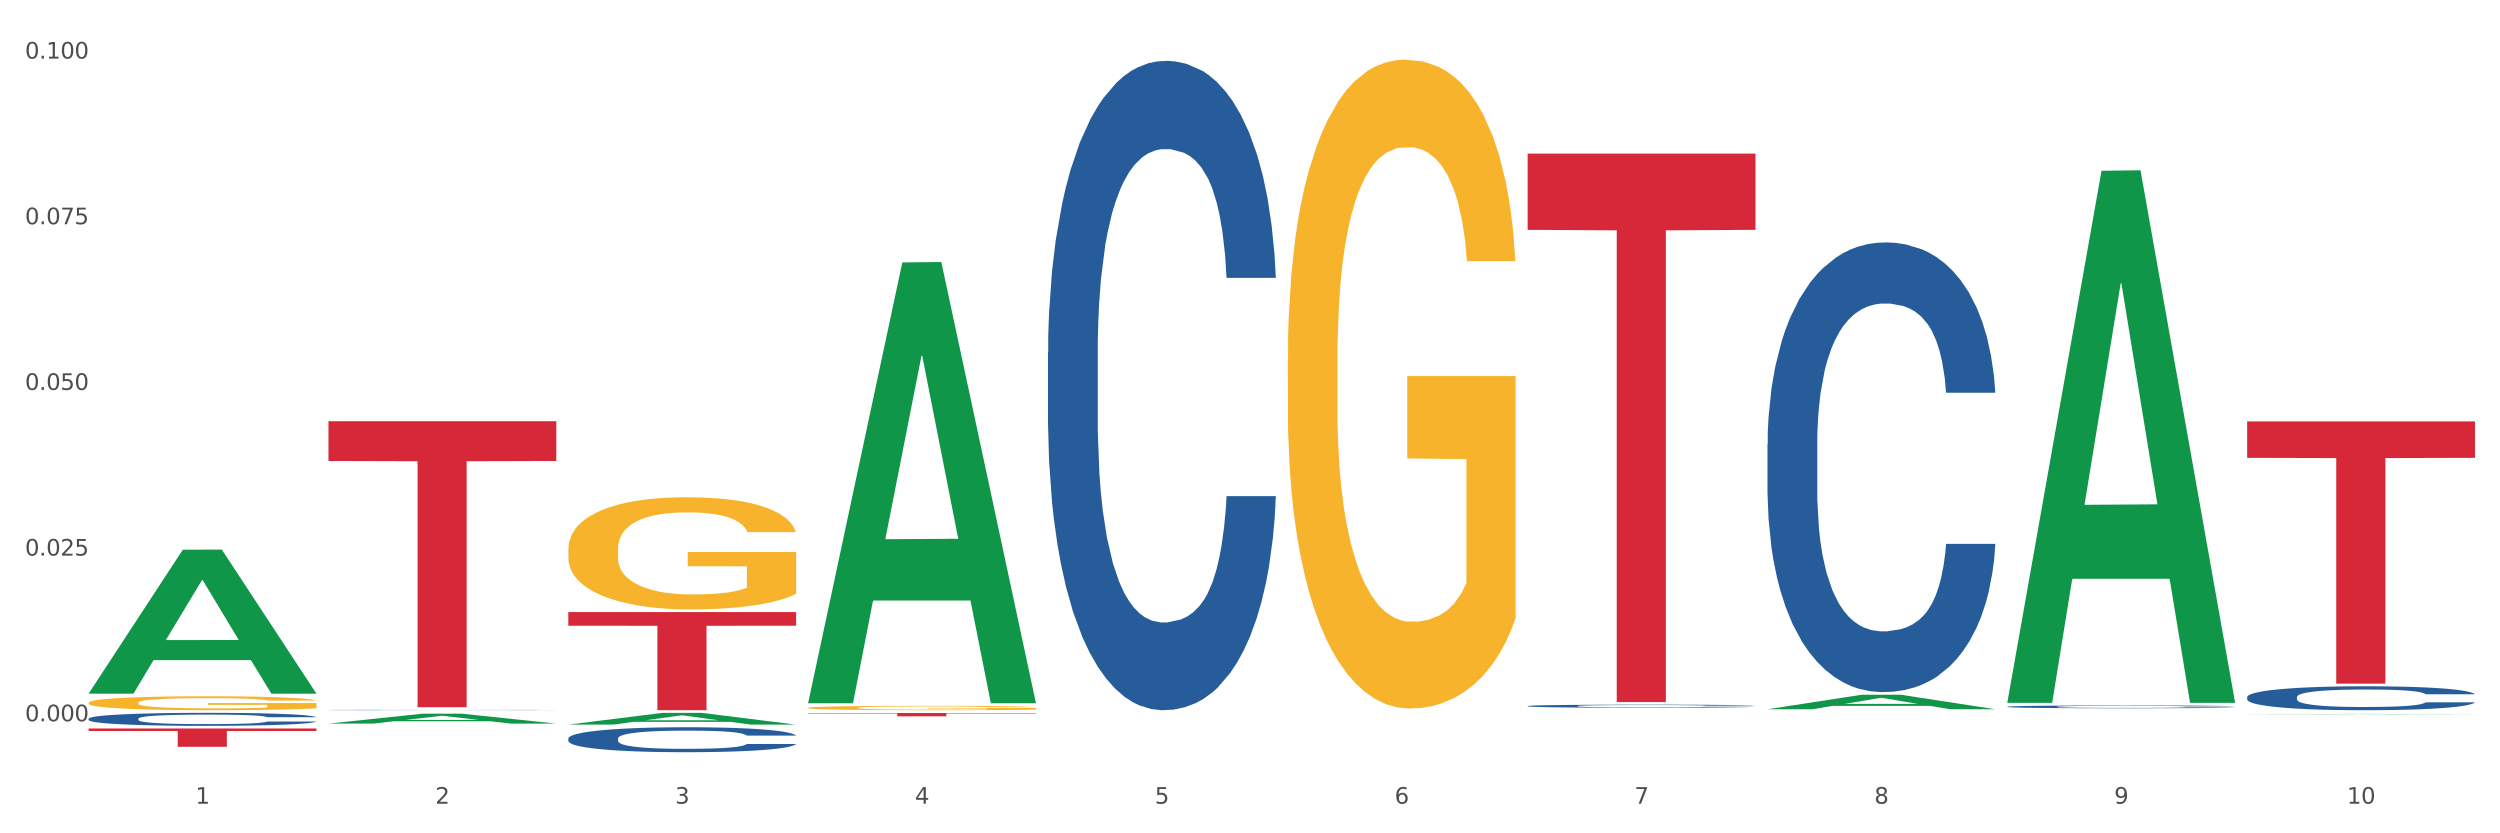 <?xml version="1.0" encoding="utf-8" standalone="no"?>
<!DOCTYPE svg PUBLIC "-//W3C//DTD SVG 1.1//EN"
  "http://www.w3.org/Graphics/SVG/1.1/DTD/svg11.dtd">
<svg xmlns:xlink="http://www.w3.org/1999/xlink" width="1080pt" height="360pt" viewBox="0 0 1080 360" xmlns="http://www.w3.org/2000/svg" version="1.1">
 <rect x="0" y="0" width="1080" height="360" fill="#333333" stroke="none"/>
 <defs>
  <style type="text/css">*{stroke-linejoin: round; stroke-linecap: butt}</style>
 </defs>
 <g id="figure_1">
  <g id="patch_1">
   <path d="M 0 360 
L 1080 360 
L 1080 0 
L 0 0 
z
" style="fill: #ffffff; stroke: #ffffff; stroke-linejoin: miter"/>
  </g>
  <g id="axes_1">
   <g id="matplotlib.axis_1">
    <g id="xtick_1">
     <g id="text_1">
      <!-- 1 -->
      <g style="fill: #4d4d4d" transform="translate(84.444 347.204) scale(0.096 -0.096)">
       <defs>
        <path id="DejaVuSans-31" d="M 794 531 
L 1825 531 
L 1825 4091 
L 703 3866 
L 703 4441 
L 1819 4666 
L 2450 4666 
L 2450 531 
L 3481 531 
L 3481 0 
L 794 0 
L 794 531 
z
" transform="scale(0.016)"/>
       </defs>
       <use xlink:href="#DejaVuSans-31"/>
      </g>
     </g>
    </g>
    <g id="xtick_2">
     <g id="text_2">
      <!-- 2 -->
      <g style="fill: #4d4d4d" transform="translate(188.053 347.204) scale(0.096 -0.096)">
       <defs>
        <path id="DejaVuSans-32" d="M 1228 531 
L 3431 531 
L 3431 0 
L 469 0 
L 469 531 
Q 828 903 1448 1529 
Q 2069 2156 2228 2338 
Q 2531 2678 2651 2914 
Q 2772 3150 2772 3378 
Q 2772 3750 2511 3984 
Q 2250 4219 1831 4219 
Q 1534 4219 1204 4116 
Q 875 4013 500 3803 
L 500 4441 
Q 881 4594 1212 4672 
Q 1544 4750 1819 4750 
Q 2544 4750 2975 4387 
Q 3406 4025 3406 3419 
Q 3406 3131 3298 2873 
Q 3191 2616 2906 2266 
Q 2828 2175 2409 1742 
Q 1991 1309 1228 531 
z
" transform="scale(0.016)"/>
       </defs>
       <use xlink:href="#DejaVuSans-32"/>
      </g>
     </g>
    </g>
    <g id="xtick_3">
     <g id="text_3">
      <!-- 3 -->
      <g style="fill: #4d4d4d" transform="translate(291.663 347.204) scale(0.096 -0.096)">
       <defs>
        <path id="DejaVuSans-33" d="M 2597 2516 
Q 3050 2419 3304 2112 
Q 3559 1806 3559 1356 
Q 3559 666 3084 287 
Q 2609 -91 1734 -91 
Q 1441 -91 1130 -33 
Q 819 25 488 141 
L 488 750 
Q 750 597 1062 519 
Q 1375 441 1716 441 
Q 2309 441 2620 675 
Q 2931 909 2931 1356 
Q 2931 1769 2642 2001 
Q 2353 2234 1838 2234 
L 1294 2234 
L 1294 2753 
L 1863 2753 
Q 2328 2753 2575 2939 
Q 2822 3125 2822 3475 
Q 2822 3834 2567 4026 
Q 2313 4219 1838 4219 
Q 1578 4219 1281 4162 
Q 984 4106 628 3988 
L 628 4550 
Q 988 4650 1302 4700 
Q 1616 4750 1894 4750 
Q 2613 4750 3031 4423 
Q 3450 4097 3450 3541 
Q 3450 3153 3228 2886 
Q 3006 2619 2597 2516 
z
" transform="scale(0.016)"/>
       </defs>
       <use xlink:href="#DejaVuSans-33"/>
      </g>
     </g>
    </g>
    <g id="xtick_4">
     <g id="text_4">
      <!-- 4 -->
      <g style="fill: #4d4d4d" transform="translate(395.273 347.204) scale(0.096 -0.096)">
       <defs>
        <path id="DejaVuSans-34" d="M 2419 4116 
L 825 1625 
L 2419 1625 
L 2419 4116 
z
M 2253 4666 
L 3047 4666 
L 3047 1625 
L 3713 1625 
L 3713 1100 
L 3047 1100 
L 3047 0 
L 2419 0 
L 2419 1100 
L 313 1100 
L 313 1709 
L 2253 4666 
z
" transform="scale(0.016)"/>
       </defs>
       <use xlink:href="#DejaVuSans-34"/>
      </g>
     </g>
    </g>
    <g id="xtick_5">
     <g id="text_5">
      <!-- 5 -->
      <g style="fill: #4d4d4d" transform="translate(498.883 347.204) scale(0.096 -0.096)">
       <defs>
        <path id="DejaVuSans-35" d="M 691 4666 
L 3169 4666 
L 3169 4134 
L 1269 4134 
L 1269 2991 
Q 1406 3038 1543 3061 
Q 1681 3084 1819 3084 
Q 2600 3084 3056 2656 
Q 3513 2228 3513 1497 
Q 3513 744 3044 326 
Q 2575 -91 1722 -91 
Q 1428 -91 1123 -41 
Q 819 9 494 109 
L 494 744 
Q 775 591 1075 516 
Q 1375 441 1709 441 
Q 2250 441 2565 725 
Q 2881 1009 2881 1497 
Q 2881 1984 2565 2268 
Q 2250 2553 1709 2553 
Q 1456 2553 1204 2497 
Q 953 2441 691 2322 
L 691 4666 
z
" transform="scale(0.016)"/>
       </defs>
       <use xlink:href="#DejaVuSans-35"/>
      </g>
     </g>
    </g>
    <g id="xtick_6">
     <g id="text_6">
      <!-- 6 -->
      <g style="fill: #4d4d4d" transform="translate(602.492 347.204) scale(0.096 -0.096)">
       <defs>
        <path id="DejaVuSans-36" d="M 2113 2584 
Q 1688 2584 1439 2293 
Q 1191 2003 1191 1497 
Q 1191 994 1439 701 
Q 1688 409 2113 409 
Q 2538 409 2786 701 
Q 3034 994 3034 1497 
Q 3034 2003 2786 2293 
Q 2538 2584 2113 2584 
z
M 3366 4563 
L 3366 3988 
Q 3128 4100 2886 4159 
Q 2644 4219 2406 4219 
Q 1781 4219 1451 3797 
Q 1122 3375 1075 2522 
Q 1259 2794 1537 2939 
Q 1816 3084 2150 3084 
Q 2853 3084 3261 2657 
Q 3669 2231 3669 1497 
Q 3669 778 3244 343 
Q 2819 -91 2113 -91 
Q 1303 -91 875 529 
Q 447 1150 447 2328 
Q 447 3434 972 4092 
Q 1497 4750 2381 4750 
Q 2619 4750 2861 4703 
Q 3103 4656 3366 4563 
z
" transform="scale(0.016)"/>
       </defs>
       <use xlink:href="#DejaVuSans-36"/>
      </g>
     </g>
    </g>
    <g id="xtick_7">
     <g id="text_7">
      <!-- 7 -->
      <g style="fill: #4d4d4d" transform="translate(706.102 347.204) scale(0.096 -0.096)">
       <defs>
        <path id="DejaVuSans-37" d="M 525 4666 
L 3525 4666 
L 3525 4397 
L 1831 0 
L 1172 0 
L 2766 4134 
L 525 4134 
L 525 4666 
z
" transform="scale(0.016)"/>
       </defs>
       <use xlink:href="#DejaVuSans-37"/>
      </g>
     </g>
    </g>
    <g id="xtick_8">
     <g id="text_8">
      <!-- 8 -->
      <g style="fill: #4d4d4d" transform="translate(809.712 347.204) scale(0.096 -0.096)">
       <defs>
        <path id="DejaVuSans-38" d="M 2034 2216 
Q 1584 2216 1326 1975 
Q 1069 1734 1069 1313 
Q 1069 891 1326 650 
Q 1584 409 2034 409 
Q 2484 409 2743 651 
Q 3003 894 3003 1313 
Q 3003 1734 2745 1975 
Q 2488 2216 2034 2216 
z
M 1403 2484 
Q 997 2584 770 2862 
Q 544 3141 544 3541 
Q 544 4100 942 4425 
Q 1341 4750 2034 4750 
Q 2731 4750 3128 4425 
Q 3525 4100 3525 3541 
Q 3525 3141 3298 2862 
Q 3072 2584 2669 2484 
Q 3125 2378 3379 2068 
Q 3634 1759 3634 1313 
Q 3634 634 3220 271 
Q 2806 -91 2034 -91 
Q 1263 -91 848 271 
Q 434 634 434 1313 
Q 434 1759 690 2068 
Q 947 2378 1403 2484 
z
M 1172 3481 
Q 1172 3119 1398 2916 
Q 1625 2713 2034 2713 
Q 2441 2713 2670 2916 
Q 2900 3119 2900 3481 
Q 2900 3844 2670 4047 
Q 2441 4250 2034 4250 
Q 1625 4250 1398 4047 
Q 1172 3844 1172 3481 
z
" transform="scale(0.016)"/>
       </defs>
       <use xlink:href="#DejaVuSans-38"/>
      </g>
     </g>
    </g>
    <g id="xtick_9">
     <g id="text_9">
      <!-- 9 -->
      <g style="fill: #4d4d4d" transform="translate(913.322 347.204) scale(0.096 -0.096)">
       <defs>
        <path id="DejaVuSans-39" d="M 703 97 
L 703 672 
Q 941 559 1184 500 
Q 1428 441 1663 441 
Q 2288 441 2617 861 
Q 2947 1281 2994 2138 
Q 2813 1869 2534 1725 
Q 2256 1581 1919 1581 
Q 1219 1581 811 2004 
Q 403 2428 403 3163 
Q 403 3881 828 4315 
Q 1253 4750 1959 4750 
Q 2769 4750 3195 4129 
Q 3622 3509 3622 2328 
Q 3622 1225 3098 567 
Q 2575 -91 1691 -91 
Q 1453 -91 1209 -44 
Q 966 3 703 97 
z
M 1959 2075 
Q 2384 2075 2632 2365 
Q 2881 2656 2881 3163 
Q 2881 3666 2632 3958 
Q 2384 4250 1959 4250 
Q 1534 4250 1286 3958 
Q 1038 3666 1038 3163 
Q 1038 2656 1286 2365 
Q 1534 2075 1959 2075 
z
" transform="scale(0.016)"/>
       </defs>
       <use xlink:href="#DejaVuSans-39"/>
      </g>
     </g>
    </g>
    <g id="xtick_10">
     <g id="text_10">
      <!-- 10 -->
      <g style="fill: #4d4d4d" transform="translate(1013.877 347.204) scale(0.096 -0.096)">
       <defs>
        <path id="DejaVuSans-30" d="M 2034 4250 
Q 1547 4250 1301 3770 
Q 1056 3291 1056 2328 
Q 1056 1369 1301 889 
Q 1547 409 2034 409 
Q 2525 409 2770 889 
Q 3016 1369 3016 2328 
Q 3016 3291 2770 3770 
Q 2525 4250 2034 4250 
z
M 2034 4750 
Q 2819 4750 3233 4129 
Q 3647 3509 3647 2328 
Q 3647 1150 3233 529 
Q 2819 -91 2034 -91 
Q 1250 -91 836 529 
Q 422 1150 422 2328 
Q 422 3509 836 4129 
Q 1250 4750 2034 4750 
z
" transform="scale(0.016)"/>
       </defs>
       <use xlink:href="#DejaVuSans-31"/>
       <use xlink:href="#DejaVuSans-30" transform="translate(63.623 0)"/>
      </g>
     </g>
    </g>
    <g id="xtick_11"/>
    <g id="xtick_12"/>
    <g id="xtick_13"/>
    <g id="xtick_14"/>
    <g id="xtick_15"/>
    <g id="xtick_16"/>
    <g id="xtick_17"/>
    <g id="xtick_18"/>
    <g id="xtick_19"/>
   </g>
   <g id="matplotlib.axis_2">
    <g id="ytick_1">
     <g id="text_11">
      <!-- 0.000 -->
      <g style="fill: #4d4d4d" transform="translate(10.8 311.59) scale(0.096 -0.096)">
       <defs>
        <path id="DejaVuSans-2e" d="M 684 794 
L 1344 794 
L 1344 0 
L 684 0 
L 684 794 
z
" transform="scale(0.016)"/>
       </defs>
       <use xlink:href="#DejaVuSans-30"/>
       <use xlink:href="#DejaVuSans-2e" transform="translate(63.623 0)"/>
       <use xlink:href="#DejaVuSans-30" transform="translate(95.41 0)"/>
       <use xlink:href="#DejaVuSans-30" transform="translate(159.033 0)"/>
       <use xlink:href="#DejaVuSans-30" transform="translate(222.656 0)"/>
      </g>
     </g>
    </g>
    <g id="ytick_2">
     <g id="text_12">
      <!-- 0.025 -->
      <g style="fill: #4d4d4d" transform="translate(10.8 240.019) scale(0.096 -0.096)">
       <use xlink:href="#DejaVuSans-30"/>
       <use xlink:href="#DejaVuSans-2e" transform="translate(63.623 0)"/>
       <use xlink:href="#DejaVuSans-30" transform="translate(95.41 0)"/>
       <use xlink:href="#DejaVuSans-32" transform="translate(159.033 0)"/>
       <use xlink:href="#DejaVuSans-35" transform="translate(222.656 0)"/>
      </g>
     </g>
    </g>
    <g id="ytick_3">
     <g id="text_13">
      <!-- 0.050 -->
      <g style="fill: #4d4d4d" transform="translate(10.8 168.447) scale(0.096 -0.096)">
       <use xlink:href="#DejaVuSans-30"/>
       <use xlink:href="#DejaVuSans-2e" transform="translate(63.623 0)"/>
       <use xlink:href="#DejaVuSans-30" transform="translate(95.41 0)"/>
       <use xlink:href="#DejaVuSans-35" transform="translate(159.033 0)"/>
       <use xlink:href="#DejaVuSans-30" transform="translate(222.656 0)"/>
      </g>
     </g>
    </g>
    <g id="ytick_4">
     <g id="text_14">
      <!-- 0.075 -->
      <g style="fill: #4d4d4d" transform="translate(10.8 96.875) scale(0.096 -0.096)">
       <use xlink:href="#DejaVuSans-30"/>
       <use xlink:href="#DejaVuSans-2e" transform="translate(63.623 0)"/>
       <use xlink:href="#DejaVuSans-30" transform="translate(95.41 0)"/>
       <use xlink:href="#DejaVuSans-37" transform="translate(159.033 0)"/>
       <use xlink:href="#DejaVuSans-35" transform="translate(222.656 0)"/>
      </g>
     </g>
    </g>
    <g id="ytick_5">
     <g id="text_15">
      <!-- 0.100 -->
      <g style="fill: #4d4d4d" transform="translate(10.8 25.304) scale(0.096 -0.096)">
       <use xlink:href="#DejaVuSans-30"/>
       <use xlink:href="#DejaVuSans-2e" transform="translate(63.623 0)"/>
       <use xlink:href="#DejaVuSans-31" transform="translate(95.41 0)"/>
       <use xlink:href="#DejaVuSans-30" transform="translate(159.033 0)"/>
       <use xlink:href="#DejaVuSans-30" transform="translate(222.656 0)"/>
      </g>
     </g>
    </g>
    <g id="ytick_6"/>
    <g id="ytick_7"/>
    <g id="ytick_8"/>
    <g id="ytick_9"/>
   </g>
   <g id="PolyCollection_1">
    <path d="M 38.283 299.552 
L 38.384 299.493 
L 78.974 237.474 
L 95.818 237.416 
L 136.712 299.669 
L 117.229 299.669 
L 108.401 285.172 
L 66.493 285.172 
L 66.188 285.406 
L 57.664 299.669 
L 38.283 299.669 
L 38.283 299.552 
L 71.769 276.521 
L 103.125 276.463 
L 87.599 250.685 
L 87.396 250.568 
L 87.193 250.743 
L 71.668 276.463 
L 71.769 276.521 
L 38.283 299.552 
z
" clip-path="url(#p95fe0a060a)" style="fill: #109648"/>
    <path d="M 349.112 308.008 
L 447.542 308.008 
L 447.542 308.209 
L 408.823 308.211 
L 408.823 309.457 
L 387.598 309.457 
L 387.598 308.211 
L 349.112 308.209 
L 349.112 308.009 
L 349.112 308.008 
z
" clip-path="url(#p95fe0a060a)" style="fill: #d62839"/>
    <path d="M 245.502 264.412 
L 343.932 264.412 
L 343.932 270.305 
L 305.213 270.344 
L 305.213 306.814 
L 283.988 306.814 
L 283.988 270.344 
L 245.502 270.305 
L 245.502 264.452 
L 245.502 264.412 
z
" clip-path="url(#p95fe0a060a)" style="fill: #d62839"/>
    <path d="M 141.893 181.965 
L 240.322 181.965 
L 240.322 199.136 
L 201.603 199.252 
L 201.603 305.522 
L 180.378 305.522 
L 180.378 199.252 
L 141.893 199.136 
L 141.893 182.081 
L 141.893 181.965 
z
" clip-path="url(#p95fe0a060a)" style="fill: #d62839"/>
    <path d="M 38.283 314.692 
L 136.712 314.692 
L 136.712 315.795 
L 97.994 315.802 
L 97.994 322.63 
L 76.768 322.63 
L 76.768 315.802 
L 38.283 315.795 
L 38.283 314.699 
L 38.283 314.692 
z
" clip-path="url(#p95fe0a060a)" style="fill: #d62839"/>
    <path d="M 38.283 310.468 
L 38.399 310.463 
L 38.399 310.319 
L 38.748 310.124 
L 40.028 309.765 
L 41.657 309.493 
L 44.449 309.175 
L 45.962 309.041 
L 47.94 308.893 
L 52.012 308.651 
L 56.666 308.446 
L 59.923 308.333 
L 62.367 308.261 
L 67.835 308.133 
L 70.976 308.077 
L 74.234 308.03 
L 77.026 308 
L 81.68 307.964 
L 85.403 307.948 
L 89.708 307.943 
L 93.315 307.948 
L 98.085 307.969 
L 105.066 308.03 
L 107.742 308.066 
L 111.349 308.128 
L 115.072 308.21 
L 118.097 308.292 
L 121.587 308.41 
L 125.194 308.564 
L 128.684 308.759 
L 131.128 308.939 
L 133.106 309.129 
L 134.851 309.36 
L 136.131 309.611 
L 136.712 309.822 
L 115.421 309.822 
L 114.839 309.632 
L 113.676 309.426 
L 112.512 309.288 
L 111.232 309.175 
L 109.254 309.047 
L 107.509 308.964 
L 104.601 308.867 
L 101.925 308.805 
L 99.714 308.769 
L 97.038 308.739 
L 91.337 308.708 
L 87.265 308.708 
L 84.705 308.718 
L 81.564 308.744 
L 78.888 308.78 
L 75.747 308.841 
L 73.303 308.908 
L 70.86 308.995 
L 69.464 309.057 
L 67.37 309.17 
L 65.974 309.262 
L 64.112 309.421 
L 63.065 309.534 
L 61.203 309.827 
L 60.389 310.042 
L 60.04 310.191 
L 59.807 310.355 
L 59.807 311.156 
L 60.505 311.515 
L 61.087 311.669 
L 62.018 311.844 
L 63.763 312.07 
L 66.323 312.29 
L 68.999 312.449 
L 71.209 312.547 
L 73.303 312.619 
L 75.398 312.675 
L 77.957 312.727 
L 80.051 312.757 
L 83.193 312.788 
L 86.916 312.804 
L 89.825 312.804 
L 95.758 312.778 
L 98.434 312.752 
L 100.994 312.716 
L 103.786 312.66 
L 105.997 312.598 
L 107.277 312.552 
L 109.371 312.455 
L 111 312.352 
L 112.396 312.234 
L 113.327 312.131 
L 114.374 311.977 
L 115.188 311.803 
L 115.421 311.71 
L 136.712 311.71 
L 136.247 311.895 
L 135.432 312.075 
L 133.804 312.316 
L 132.524 312.455 
L 130.546 312.624 
L 128.452 312.768 
L 125.543 312.927 
L 122.867 313.045 
L 120.075 313.147 
L 117.05 313.24 
L 111.581 313.368 
L 109.603 313.404 
L 105.415 313.466 
L 102.157 313.502 
L 97.387 313.537 
L 92.501 313.558 
L 87.381 313.563 
L 82.844 313.553 
L 77.841 313.522 
L 74.7 313.491 
L 71.209 313.445 
L 67.137 313.373 
L 63.298 313.286 
L 59.691 313.183 
L 56.317 313.065 
L 53.175 312.932 
L 49.103 312.711 
L 46.078 312.496 
L 43.868 312.295 
L 42.355 312.126 
L 40.843 311.91 
L 40.028 311.762 
L 38.748 311.402 
L 38.283 311.069 
L 38.283 310.468 
z
" clip-path="url(#p95fe0a060a)" style="fill: #255c99"/>
    <path d="M 141.893 306.724 
L 142.009 306.724 
L 142.009 306.72 
L 142.358 306.714 
L 143.638 306.704 
L 145.267 306.696 
L 148.059 306.686 
L 149.572 306.683 
L 151.55 306.678 
L 155.622 306.671 
L 160.276 306.665 
L 163.533 306.662 
L 165.977 306.66 
L 171.445 306.656 
L 174.586 306.654 
L 177.844 306.653 
L 180.636 306.652 
L 185.29 306.651 
L 189.013 306.651 
L 193.318 306.65 
L 196.925 306.651 
L 201.695 306.651 
L 208.676 306.653 
L 211.352 306.654 
L 214.958 306.656 
L 218.682 306.658 
L 221.707 306.661 
L 225.197 306.664 
L 228.804 306.669 
L 232.294 306.674 
L 234.737 306.68 
L 236.715 306.685 
L 238.46 306.692 
L 239.74 306.699 
L 240.322 306.705 
L 219.031 306.705 
L 218.449 306.7 
L 217.285 306.694 
L 216.122 306.69 
L 214.842 306.686 
L 212.864 306.683 
L 211.119 306.68 
L 208.21 306.677 
L 205.534 306.676 
L 203.324 306.675 
L 200.648 306.674 
L 194.947 306.673 
L 190.875 306.673 
L 188.315 306.673 
L 185.174 306.674 
L 182.498 306.675 
L 179.356 306.677 
L 176.913 306.679 
L 174.47 306.681 
L 173.074 306.683 
L 170.979 306.686 
L 169.583 306.689 
L 167.722 306.694 
L 166.675 306.697 
L 164.813 306.705 
L 163.999 306.712 
L 163.65 306.716 
L 163.417 306.721 
L 163.417 306.744 
L 164.115 306.755 
L 164.697 306.759 
L 165.627 306.764 
L 167.373 306.771 
L 169.932 306.777 
L 172.608 306.782 
L 174.819 306.785 
L 176.913 306.787 
L 179.007 306.788 
L 181.567 306.79 
L 183.661 306.791 
L 186.803 306.792 
L 190.526 306.792 
L 193.434 306.792 
L 199.368 306.791 
L 202.044 306.791 
L 204.604 306.79 
L 207.396 306.788 
L 209.606 306.786 
L 210.886 306.785 
L 212.981 306.782 
L 214.609 306.779 
L 216.006 306.776 
L 216.936 306.773 
L 217.983 306.768 
L 218.798 306.763 
L 219.031 306.76 
L 240.322 306.76 
L 239.857 306.766 
L 239.042 306.771 
L 237.413 306.778 
L 236.134 306.782 
L 234.156 306.787 
L 232.061 306.791 
L 229.153 306.796 
L 226.477 306.799 
L 223.684 306.802 
L 220.659 306.805 
L 215.191 306.809 
L 213.213 306.81 
L 209.025 306.812 
L 205.767 306.813 
L 200.997 306.814 
L 196.11 306.814 
L 190.991 306.814 
L 186.454 306.814 
L 181.451 306.813 
L 178.309 306.812 
L 174.819 306.811 
L 170.747 306.809 
L 166.907 306.806 
L 163.301 306.803 
L 159.926 306.8 
L 156.785 306.796 
L 152.713 306.79 
L 149.688 306.783 
L 147.477 306.777 
L 145.965 306.772 
L 144.452 306.766 
L 143.638 306.762 
L 142.358 306.751 
L 141.893 306.742 
L 141.893 306.724 
z
" clip-path="url(#p95fe0a060a)" style="fill: #255c99"/>
    <path d="M 245.502 319.013 
L 245.619 319.004 
L 245.619 318.728 
L 245.968 318.354 
L 247.248 317.665 
L 248.877 317.143 
L 251.669 316.533 
L 253.181 316.277 
L 255.159 315.991 
L 259.231 315.529 
L 263.885 315.135 
L 267.143 314.918 
L 269.586 314.781 
L 275.055 314.534 
L 278.196 314.426 
L 281.454 314.338 
L 284.246 314.278 
L 288.9 314.21 
L 292.623 314.18 
L 296.928 314.17 
L 300.534 314.18 
L 305.305 314.219 
L 312.285 314.338 
L 314.961 314.406 
L 318.568 314.525 
L 322.291 314.682 
L 325.316 314.84 
L 328.807 315.066 
L 332.413 315.361 
L 335.904 315.735 
L 338.347 316.08 
L 340.325 316.444 
L 342.07 316.887 
L 343.35 317.37 
L 343.932 317.773 
L 322.64 317.773 
L 322.059 317.409 
L 320.895 317.015 
L 319.732 316.749 
L 318.452 316.533 
L 316.474 316.287 
L 314.729 316.129 
L 311.82 315.942 
L 309.144 315.824 
L 306.934 315.755 
L 304.258 315.696 
L 298.557 315.637 
L 294.484 315.637 
L 291.925 315.657 
L 288.783 315.706 
L 286.107 315.775 
L 282.966 315.893 
L 280.523 316.021 
L 278.08 316.188 
L 276.683 316.306 
L 274.589 316.523 
L 273.193 316.7 
L 271.331 317.005 
L 270.284 317.222 
L 268.423 317.783 
L 267.608 318.196 
L 267.259 318.482 
L 267.027 318.797 
L 267.027 320.333 
L 267.725 321.022 
L 268.306 321.317 
L 269.237 321.652 
L 270.982 322.085 
L 273.542 322.508 
L 276.218 322.813 
L 278.429 323 
L 280.523 323.138 
L 282.617 323.246 
L 285.177 323.345 
L 287.271 323.404 
L 290.412 323.463 
L 294.135 323.493 
L 297.044 323.493 
L 302.978 323.443 
L 305.654 323.394 
L 308.213 323.325 
L 311.006 323.217 
L 313.216 323.099 
L 314.496 323.01 
L 316.59 322.823 
L 318.219 322.626 
L 319.615 322.4 
L 320.546 322.203 
L 321.593 321.908 
L 322.408 321.573 
L 322.64 321.396 
L 343.932 321.396 
L 343.466 321.75 
L 342.652 322.095 
L 341.023 322.557 
L 339.743 322.823 
L 337.765 323.148 
L 335.671 323.424 
L 332.762 323.729 
L 330.087 323.955 
L 327.294 324.152 
L 324.269 324.329 
L 318.801 324.575 
L 316.823 324.644 
L 312.635 324.762 
L 309.377 324.831 
L 304.607 324.9 
L 299.72 324.94 
L 294.601 324.95 
L 290.063 324.93 
L 285.06 324.871 
L 281.919 324.812 
L 278.429 324.723 
L 274.356 324.585 
L 270.517 324.418 
L 266.91 324.221 
L 263.536 323.995 
L 260.395 323.739 
L 256.323 323.315 
L 253.298 322.902 
L 251.087 322.518 
L 249.575 322.193 
L 248.062 321.78 
L 247.248 321.494 
L 245.968 320.805 
L 245.502 320.165 
L 245.502 319.013 
z
" clip-path="url(#p95fe0a060a)" style="fill: #255c99"/>
    <path d="M 452.722 152.327 
L 452.838 152.071 
L 452.838 144.898 
L 453.187 135.162 
L 454.467 117.229 
L 456.096 103.651 
L 458.888 87.767 
L 460.401 81.106 
L 462.379 73.677 
L 466.451 61.636 
L 471.105 51.388 
L 474.362 45.752 
L 476.806 42.165 
L 482.274 35.76 
L 485.415 32.942 
L 488.673 30.636 
L 491.465 29.099 
L 496.119 27.306 
L 499.842 26.537 
L 504.147 26.281 
L 507.754 26.537 
L 512.524 27.562 
L 519.505 30.636 
L 522.181 32.43 
L 525.788 35.504 
L 529.511 39.603 
L 532.536 43.702 
L 536.026 49.595 
L 539.633 57.28 
L 543.123 67.016 
L 545.567 75.982 
L 547.545 85.461 
L 549.29 96.99 
L 550.57 109.543 
L 551.151 120.047 
L 529.86 120.047 
L 529.278 110.568 
L 528.115 100.32 
L 526.951 93.403 
L 525.671 87.767 
L 523.693 81.362 
L 521.948 77.263 
L 519.04 72.396 
L 516.364 69.321 
L 514.153 67.528 
L 511.477 65.991 
L 505.776 64.454 
L 501.704 64.454 
L 499.144 64.966 
L 496.003 66.247 
L 493.327 68.04 
L 490.186 71.115 
L 487.742 74.445 
L 485.299 78.8 
L 483.903 81.875 
L 481.809 87.511 
L 480.412 92.122 
L 478.551 100.064 
L 477.504 105.7 
L 475.642 120.303 
L 474.828 131.063 
L 474.479 138.493 
L 474.246 146.691 
L 474.246 186.657 
L 474.944 204.59 
L 475.526 212.276 
L 476.457 220.987 
L 478.202 232.259 
L 480.762 243.275 
L 483.438 251.217 
L 485.648 256.085 
L 487.742 259.671 
L 489.837 262.49 
L 492.396 265.051 
L 494.49 266.589 
L 497.632 268.126 
L 501.355 268.894 
L 504.264 268.894 
L 510.197 267.613 
L 512.873 266.332 
L 515.433 264.539 
L 518.225 261.721 
L 520.436 258.647 
L 521.716 256.341 
L 523.81 251.473 
L 525.439 246.35 
L 526.835 240.457 
L 527.766 235.333 
L 528.813 227.648 
L 529.627 218.937 
L 529.86 214.326 
L 551.151 214.326 
L 550.686 223.548 
L 549.871 232.515 
L 548.243 244.556 
L 546.963 251.473 
L 544.985 259.928 
L 542.891 267.101 
L 539.982 275.043 
L 537.306 280.935 
L 534.514 286.059 
L 531.489 290.671 
L 526.02 297.075 
L 524.042 298.869 
L 519.854 301.943 
L 516.596 303.736 
L 511.826 305.53 
L 506.94 306.554 
L 501.82 306.811 
L 497.283 306.298 
L 492.28 304.761 
L 489.138 303.224 
L 485.648 300.918 
L 481.576 297.332 
L 477.737 292.976 
L 474.13 287.852 
L 470.756 281.96 
L 467.614 275.299 
L 463.542 264.283 
L 460.517 253.523 
L 458.307 243.531 
L 456.794 235.077 
L 455.282 224.317 
L 454.467 216.887 
L 453.187 198.954 
L 452.722 182.302 
L 452.722 152.327 
z
" clip-path="url(#p95fe0a060a)" style="fill: #255c99"/>
    <path d="M 659.941 305.009 
L 660.058 305.007 
L 660.058 304.973 
L 660.407 304.927 
L 661.687 304.843 
L 663.316 304.778 
L 666.108 304.703 
L 667.62 304.672 
L 669.598 304.637 
L 673.67 304.58 
L 678.324 304.531 
L 681.582 304.505 
L 684.025 304.488 
L 689.494 304.457 
L 692.635 304.444 
L 695.893 304.433 
L 698.685 304.426 
L 703.339 304.417 
L 707.062 304.414 
L 711.367 304.412 
L 714.973 304.414 
L 719.744 304.418 
L 726.724 304.433 
L 729.4 304.442 
L 733.007 304.456 
L 736.73 304.475 
L 739.755 304.495 
L 743.246 304.523 
L 746.852 304.559 
L 750.343 304.605 
L 752.786 304.647 
L 754.764 304.692 
L 756.509 304.747 
L 757.789 304.806 
L 758.371 304.856 
L 737.079 304.856 
L 736.498 304.811 
L 735.334 304.763 
L 734.171 304.73 
L 732.891 304.703 
L 730.913 304.673 
L 729.168 304.654 
L 726.259 304.631 
L 723.583 304.616 
L 721.373 304.608 
L 718.697 304.6 
L 712.996 304.593 
L 708.923 304.593 
L 706.364 304.595 
L 703.222 304.601 
L 700.546 304.61 
L 697.405 304.624 
L 694.962 304.64 
L 692.519 304.661 
L 691.122 304.675 
L 689.028 304.702 
L 687.632 304.724 
L 685.77 304.761 
L 684.723 304.788 
L 682.862 304.857 
L 682.047 304.908 
L 681.698 304.943 
L 681.466 304.982 
L 681.466 305.171 
L 682.164 305.256 
L 682.745 305.292 
L 683.676 305.333 
L 685.421 305.387 
L 687.981 305.439 
L 690.657 305.476 
L 692.868 305.499 
L 694.962 305.516 
L 697.056 305.53 
L 699.616 305.542 
L 701.71 305.549 
L 704.851 305.556 
L 708.574 305.56 
L 711.483 305.56 
L 717.417 305.554 
L 720.093 305.548 
L 722.652 305.539 
L 725.445 305.526 
L 727.655 305.511 
L 728.935 305.5 
L 731.029 305.477 
L 732.658 305.453 
L 734.054 305.425 
L 734.985 305.401 
L 736.032 305.365 
L 736.847 305.324 
L 737.079 305.302 
L 758.371 305.302 
L 757.905 305.345 
L 757.091 305.388 
L 755.462 305.445 
L 754.182 305.477 
L 752.204 305.517 
L 750.11 305.551 
L 747.201 305.589 
L 744.526 305.617 
L 741.733 305.641 
L 738.708 305.663 
L 733.24 305.693 
L 731.262 305.702 
L 727.074 305.716 
L 723.816 305.725 
L 719.046 305.733 
L 714.159 305.738 
L 709.04 305.739 
L 704.502 305.737 
L 699.499 305.729 
L 696.358 305.722 
L 692.868 305.711 
L 688.795 305.694 
L 684.956 305.674 
L 681.349 305.65 
L 677.975 305.622 
L 674.834 305.59 
L 670.762 305.538 
L 667.737 305.487 
L 665.526 305.44 
L 664.014 305.4 
L 662.501 305.349 
L 661.687 305.314 
L 660.407 305.229 
L 659.941 305.15 
L 659.941 305.009 
z
" clip-path="url(#p95fe0a060a)" style="fill: #255c99"/>
    <path d="M 763.551 192.009 
L 763.668 191.831 
L 763.668 186.863 
L 764.017 180.121 
L 765.296 167.702 
L 766.925 158.299 
L 769.718 147.299 
L 771.23 142.686 
L 773.208 137.54 
L 777.28 129.202 
L 781.934 122.105 
L 785.192 118.202 
L 787.635 115.718 
L 793.103 111.282 
L 796.245 109.33 
L 799.502 107.734 
L 802.295 106.669 
L 806.949 105.427 
L 810.672 104.895 
L 814.976 104.718 
L 818.583 104.895 
L 823.353 105.605 
L 830.334 107.734 
L 833.01 108.976 
L 836.617 111.105 
L 840.34 113.943 
L 843.365 116.782 
L 846.855 120.863 
L 850.462 126.185 
L 853.953 132.927 
L 856.396 139.137 
L 858.374 145.702 
L 860.119 153.686 
L 861.399 162.379 
L 861.981 169.654 
L 840.689 169.654 
L 840.107 163.089 
L 838.944 155.992 
L 837.78 151.202 
L 836.501 147.299 
L 834.523 142.863 
L 832.777 140.024 
L 829.869 136.653 
L 827.193 134.524 
L 824.982 133.282 
L 822.306 132.218 
L 816.605 131.153 
L 812.533 131.153 
L 809.974 131.508 
L 806.832 132.395 
L 804.156 133.637 
L 801.015 135.766 
L 798.572 138.073 
L 796.128 141.089 
L 794.732 143.218 
L 792.638 147.121 
L 791.242 150.315 
L 789.38 155.815 
L 788.333 159.718 
L 786.472 169.831 
L 785.657 177.283 
L 785.308 182.428 
L 785.075 188.105 
L 785.075 215.783 
L 785.773 228.202 
L 786.355 233.525 
L 787.286 239.557 
L 789.031 247.364 
L 791.591 254.993 
L 794.267 260.493 
L 796.477 263.864 
L 798.572 266.348 
L 800.666 268.299 
L 803.225 270.074 
L 805.32 271.138 
L 808.461 272.203 
L 812.184 272.735 
L 815.093 272.735 
L 821.026 271.848 
L 823.702 270.961 
L 826.262 269.719 
L 829.054 267.767 
L 831.265 265.638 
L 832.545 264.041 
L 834.639 260.67 
L 836.268 257.122 
L 837.664 253.041 
L 838.595 249.493 
L 839.642 244.17 
L 840.456 238.138 
L 840.689 234.944 
L 861.981 234.944 
L 861.515 241.332 
L 860.701 247.541 
L 859.072 255.88 
L 857.792 260.67 
L 855.814 266.525 
L 853.72 271.493 
L 850.811 276.993 
L 848.135 281.074 
L 845.343 284.622 
L 842.318 287.816 
L 836.85 292.251 
L 834.872 293.493 
L 830.683 295.622 
L 827.426 296.864 
L 822.655 298.106 
L 817.769 298.816 
L 812.65 298.993 
L 808.112 298.638 
L 803.109 297.574 
L 799.968 296.509 
L 796.477 294.913 
L 792.405 292.429 
L 788.566 289.413 
L 784.959 285.864 
L 781.585 281.783 
L 778.444 277.171 
L 774.371 269.541 
L 771.346 262.09 
L 769.136 255.17 
L 767.623 249.315 
L 766.111 241.864 
L 765.296 236.719 
L 764.017 224.299 
L 763.551 212.767 
L 763.551 192.009 
z
" clip-path="url(#p95fe0a060a)" style="fill: #255c99"/>
    <path d="M 867.161 305.299 
L 867.277 305.298 
L 867.277 305.267 
L 867.626 305.225 
L 868.906 305.147 
L 870.535 305.089 
L 873.327 305.02 
L 874.84 304.991 
L 876.818 304.959 
L 880.89 304.907 
L 885.544 304.863 
L 888.801 304.838 
L 891.245 304.823 
L 896.713 304.795 
L 899.854 304.783 
L 903.112 304.773 
L 905.904 304.766 
L 910.558 304.758 
L 914.281 304.755 
L 918.586 304.754 
L 922.193 304.755 
L 926.963 304.759 
L 933.944 304.773 
L 936.62 304.78 
L 940.227 304.794 
L 943.95 304.812 
L 946.975 304.829 
L 950.465 304.855 
L 954.072 304.888 
L 957.562 304.93 
L 960.006 304.969 
L 961.984 305.01 
L 963.729 305.06 
L 965.009 305.114 
L 965.59 305.16 
L 944.299 305.16 
L 943.717 305.119 
L 942.554 305.074 
L 941.39 305.044 
L 940.11 305.02 
L 938.132 304.992 
L 936.387 304.974 
L 933.479 304.953 
L 930.803 304.94 
L 928.592 304.932 
L 925.916 304.926 
L 920.215 304.919 
L 916.143 304.919 
L 913.583 304.921 
L 910.442 304.927 
L 907.766 304.935 
L 904.625 304.948 
L 902.181 304.962 
L 899.738 304.981 
L 898.342 304.994 
L 896.248 305.019 
L 894.851 305.039 
L 892.99 305.073 
L 891.943 305.098 
L 890.081 305.161 
L 889.267 305.207 
L 888.918 305.239 
L 888.685 305.275 
L 888.685 305.448 
L 889.383 305.526 
L 889.965 305.559 
L 890.896 305.596 
L 892.641 305.645 
L 895.201 305.693 
L 897.877 305.727 
L 900.087 305.748 
L 902.181 305.764 
L 904.276 305.776 
L 906.835 305.787 
L 908.929 305.794 
L 912.071 305.8 
L 915.794 305.804 
L 918.703 305.804 
L 924.636 305.798 
L 927.312 305.793 
L 929.872 305.785 
L 932.664 305.773 
L 934.875 305.759 
L 936.155 305.749 
L 938.249 305.728 
L 939.878 305.706 
L 941.274 305.681 
L 942.205 305.659 
L 943.252 305.625 
L 944.066 305.588 
L 944.299 305.568 
L 965.59 305.568 
L 965.125 305.608 
L 964.31 305.646 
L 962.682 305.698 
L 961.402 305.728 
L 959.424 305.765 
L 957.33 305.796 
L 954.421 305.83 
L 951.745 305.856 
L 948.953 305.878 
L 945.928 305.898 
L 940.459 305.926 
L 938.481 305.934 
L 934.293 305.947 
L 931.035 305.955 
L 926.265 305.962 
L 921.379 305.967 
L 916.259 305.968 
L 911.722 305.966 
L 906.719 305.959 
L 903.577 305.952 
L 900.087 305.942 
L 896.015 305.927 
L 892.176 305.908 
L 888.569 305.886 
L 885.195 305.86 
L 882.053 305.832 
L 877.981 305.784 
L 874.956 305.737 
L 872.746 305.694 
L 871.233 305.657 
L 869.721 305.611 
L 868.906 305.579 
L 867.626 305.501 
L 867.161 305.429 
L 867.161 305.299 
z
" clip-path="url(#p95fe0a060a)" style="fill: #255c99"/>
    <path d="M 970.771 301.119 
L 970.887 301.11 
L 970.887 300.845 
L 971.236 300.486 
L 972.516 299.825 
L 974.145 299.325 
L 976.937 298.739 
L 978.45 298.493 
L 980.428 298.22 
L 984.5 297.776 
L 989.154 297.398 
L 992.411 297.19 
L 994.854 297.058 
L 1000.323 296.822 
L 1003.464 296.718 
L 1006.722 296.633 
L 1009.514 296.576 
L 1014.168 296.51 
L 1017.891 296.482 
L 1022.196 296.472 
L 1025.803 296.482 
L 1030.573 296.519 
L 1037.554 296.633 
L 1040.23 296.699 
L 1043.836 296.812 
L 1047.56 296.963 
L 1050.585 297.114 
L 1054.075 297.332 
L 1057.682 297.615 
L 1061.172 297.974 
L 1063.615 298.305 
L 1065.593 298.654 
L 1067.338 299.079 
L 1068.618 299.542 
L 1069.2 299.929 
L 1047.909 299.929 
L 1047.327 299.58 
L 1046.163 299.202 
L 1045 298.947 
L 1043.72 298.739 
L 1041.742 298.503 
L 1039.997 298.352 
L 1037.088 298.172 
L 1034.412 298.059 
L 1032.202 297.993 
L 1029.526 297.936 
L 1023.825 297.88 
L 1019.753 297.88 
L 1017.193 297.898 
L 1014.052 297.946 
L 1011.376 298.012 
L 1008.234 298.125 
L 1005.791 298.248 
L 1003.348 298.408 
L 1001.952 298.522 
L 999.857 298.73 
L 998.461 298.9 
L 996.6 299.192 
L 995.553 299.4 
L 993.691 299.938 
L 992.877 300.335 
L 992.528 300.609 
L 992.295 300.911 
L 992.295 302.385 
L 992.993 303.046 
L 993.575 303.329 
L 994.505 303.65 
L 996.251 304.066 
L 998.81 304.472 
L 1001.486 304.765 
L 1003.697 304.944 
L 1005.791 305.077 
L 1007.885 305.18 
L 1010.445 305.275 
L 1012.539 305.332 
L 1015.681 305.388 
L 1019.404 305.417 
L 1022.312 305.417 
L 1028.246 305.369 
L 1030.922 305.322 
L 1033.482 305.256 
L 1036.274 305.152 
L 1038.484 305.039 
L 1039.764 304.954 
L 1041.859 304.774 
L 1043.487 304.585 
L 1044.884 304.368 
L 1045.814 304.179 
L 1046.861 303.896 
L 1047.676 303.575 
L 1047.909 303.405 
L 1069.2 303.405 
L 1068.735 303.745 
L 1067.92 304.075 
L 1066.291 304.519 
L 1065.012 304.774 
L 1063.034 305.086 
L 1060.939 305.35 
L 1058.031 305.643 
L 1055.355 305.86 
L 1052.562 306.049 
L 1049.537 306.219 
L 1044.069 306.455 
L 1042.091 306.522 
L 1037.903 306.635 
L 1034.645 306.701 
L 1029.875 306.767 
L 1024.988 306.805 
L 1019.869 306.814 
L 1015.332 306.795 
L 1010.329 306.739 
L 1007.187 306.682 
L 1003.697 306.597 
L 999.625 306.465 
L 995.785 306.304 
L 992.179 306.115 
L 988.804 305.898 
L 985.663 305.653 
L 981.591 305.247 
L 978.566 304.85 
L 976.355 304.481 
L 974.843 304.17 
L 973.33 303.773 
L 972.516 303.499 
L 971.236 302.838 
L 970.771 302.224 
L 970.771 301.119 
z
" clip-path="url(#p95fe0a060a)" style="fill: #255c99"/>
    <path d="M 556.332 155.302 
L 556.448 155.046 
L 556.448 145.83 
L 556.68 137.893 
L 557.842 118.692 
L 559.586 102.82 
L 560.864 94.371 
L 562.142 87.459 
L 563.653 80.546 
L 565.512 73.378 
L 568.882 62.881 
L 570.974 57.505 
L 573.531 51.873 
L 578.179 43.68 
L 581.549 39.072 
L 585.035 35.232 
L 590.73 30.624 
L 594.448 28.576 
L 598.4 27.04 
L 603.164 26.016 
L 606.767 25.759 
L 614.669 26.528 
L 621.409 28.832 
L 624.663 30.624 
L 628.846 33.696 
L 631.054 35.744 
L 634.657 39.84 
L 638.375 45.217 
L 640.932 49.825 
L 644.767 58.529 
L 647.672 67.234 
L 650.345 77.986 
L 651.74 85.411 
L 652.785 92.323 
L 653.715 100.259 
L 654.645 112.804 
L 633.727 112.804 
L 632.914 103.844 
L 631.635 95.395 
L 629.776 87.203 
L 628.149 82.082 
L 625.36 75.682 
L 622.803 71.586 
L 620.131 68.514 
L 616.877 65.954 
L 614.32 64.674 
L 610.718 63.649 
L 603.629 63.905 
L 598.864 65.954 
L 595.61 68.514 
L 593.519 70.818 
L 591.659 73.378 
L 589.568 76.962 
L 587.127 82.338 
L 585.384 87.203 
L 583.641 93.347 
L 582.246 99.491 
L 580.968 106.66 
L 579.922 114.34 
L 579.109 122.277 
L 578.412 132.005 
L 577.83 148.134 
L 577.83 183.208 
L 578.063 191.144 
L 578.644 201.641 
L 579.341 209.577 
L 580.503 219.05 
L 581.549 225.45 
L 583.525 234.666 
L 585.733 242.347 
L 587.476 247.211 
L 589.219 251.307 
L 592.24 256.94 
L 595.61 261.548 
L 598.516 264.364 
L 602.467 266.924 
L 605.14 267.948 
L 607.464 268.46 
L 613.158 268.46 
L 617.225 267.692 
L 621.758 265.9 
L 625.244 263.596 
L 628.149 260.78 
L 631.403 256.172 
L 633.495 251.819 
L 633.495 198.313 
L 607.929 198.056 
L 607.929 162.471 
L 654.761 162.471 
L 654.761 266.924 
L 652.785 272.3 
L 650.577 277.165 
L 648.253 281.517 
L 644.767 286.893 
L 640.583 292.013 
L 636.865 295.598 
L 632.914 298.67 
L 628.265 301.486 
L 622.222 304.046 
L 618.504 305.07 
L 613.855 305.838 
L 608.394 306.094 
L 603.629 305.582 
L 598.981 304.302 
L 594.1 301.998 
L 589.335 298.67 
L 585.733 295.342 
L 582.13 291.245 
L 578.295 285.869 
L 575.274 280.749 
L 572.95 276.141 
L 570.393 270.252 
L 567.604 262.572 
L 565.512 255.659 
L 563.653 248.491 
L 561.677 239.275 
L 560.283 231.338 
L 558.888 221.354 
L 558.075 213.929 
L 557.145 202.409 
L 556.448 186.28 
L 556.332 155.302 
z
" clip-path="url(#p95fe0a060a)" style="fill: #f7b32b"/>
    <path d="M 349.112 305.804 
L 349.228 305.802 
L 349.228 305.74 
L 349.461 305.687 
L 350.623 305.558 
L 352.366 305.452 
L 353.644 305.395 
L 354.923 305.349 
L 356.433 305.302 
L 358.293 305.254 
L 361.663 305.184 
L 363.755 305.148 
L 366.311 305.11 
L 370.96 305.055 
L 374.33 305.024 
L 377.816 304.999 
L 383.51 304.968 
L 387.229 304.954 
L 391.18 304.944 
L 395.945 304.937 
L 399.547 304.935 
L 407.449 304.94 
L 414.189 304.956 
L 417.443 304.968 
L 421.627 304.988 
L 423.835 305.002 
L 427.437 305.03 
L 431.156 305.066 
L 433.713 305.096 
L 437.548 305.155 
L 440.453 305.213 
L 443.126 305.285 
L 444.52 305.335 
L 445.566 305.381 
L 446.496 305.435 
L 447.425 305.519 
L 426.508 305.519 
L 425.694 305.459 
L 424.416 305.402 
L 422.557 305.347 
L 420.93 305.313 
L 418.141 305.27 
L 415.584 305.242 
L 412.911 305.222 
L 409.657 305.205 
L 407.101 305.196 
L 403.498 305.189 
L 396.409 305.191 
L 391.645 305.205 
L 388.391 305.222 
L 386.299 305.237 
L 384.44 305.254 
L 382.348 305.278 
L 379.908 305.314 
L 378.165 305.347 
L 376.421 305.388 
L 375.027 305.429 
L 373.749 305.477 
L 372.703 305.529 
L 371.889 305.582 
L 371.192 305.647 
L 370.611 305.755 
L 370.611 305.991 
L 370.843 306.044 
L 371.424 306.114 
L 372.122 306.167 
L 373.284 306.231 
L 374.33 306.274 
L 376.305 306.336 
L 378.513 306.387 
L 380.256 306.42 
L 381.999 306.447 
L 385.021 306.485 
L 388.391 306.516 
L 391.296 306.535 
L 395.247 306.552 
L 397.92 306.559 
L 400.244 306.562 
L 405.939 306.562 
L 410.006 306.557 
L 414.538 306.545 
L 418.024 306.529 
L 420.93 306.511 
L 424.183 306.48 
L 426.275 306.451 
L 426.275 306.092 
L 400.709 306.09 
L 400.709 305.852 
L 447.542 305.852 
L 447.542 306.552 
L 445.566 306.588 
L 443.358 306.62 
L 441.034 306.65 
L 437.548 306.686 
L 433.364 306.72 
L 429.645 306.744 
L 425.694 306.765 
L 421.046 306.783 
L 415.003 306.801 
L 411.284 306.808 
L 406.636 306.813 
L 401.174 306.814 
L 396.409 306.811 
L 391.761 306.802 
L 386.88 306.787 
L 382.116 306.765 
L 378.513 306.742 
L 374.911 306.715 
L 371.076 306.679 
L 368.054 306.644 
L 365.73 306.614 
L 363.174 306.574 
L 360.385 306.523 
L 358.293 306.476 
L 356.433 306.428 
L 354.458 306.366 
L 353.063 306.313 
L 351.669 306.246 
L 350.855 306.197 
L 349.926 306.119 
L 349.228 306.011 
L 349.112 305.804 
z
" clip-path="url(#p95fe0a060a)" style="fill: #f7b32b"/>
    <path d="M 245.502 237.217 
L 245.619 237.173 
L 245.619 235.58 
L 245.851 234.208 
L 247.013 230.889 
L 248.756 228.145 
L 250.035 226.685 
L 251.313 225.49 
L 252.824 224.295 
L 254.683 223.056 
L 258.053 221.241 
L 260.145 220.312 
L 262.701 219.338 
L 267.35 217.922 
L 270.72 217.126 
L 274.206 216.462 
L 279.9 215.665 
L 283.619 215.311 
L 287.57 215.046 
L 292.335 214.869 
L 295.937 214.824 
L 303.84 214.957 
L 310.58 215.355 
L 313.834 215.665 
L 318.017 216.196 
L 320.225 216.55 
L 323.828 217.258 
L 327.546 218.188 
L 330.103 218.984 
L 333.938 220.489 
L 336.843 221.994 
L 339.516 223.852 
L 340.91 225.136 
L 341.956 226.331 
L 342.886 227.702 
L 343.816 229.871 
L 322.898 229.871 
L 322.084 228.322 
L 320.806 226.862 
L 318.947 225.445 
L 317.32 224.56 
L 314.531 223.454 
L 311.974 222.746 
L 309.301 222.215 
L 306.048 221.772 
L 303.491 221.551 
L 299.888 221.374 
L 292.8 221.418 
L 288.035 221.772 
L 284.781 222.215 
L 282.689 222.613 
L 280.83 223.056 
L 278.738 223.675 
L 276.298 224.605 
L 274.555 225.445 
L 272.812 226.508 
L 271.417 227.57 
L 270.139 228.809 
L 269.093 230.136 
L 268.28 231.508 
L 267.582 233.19 
L 267.001 235.978 
L 267.001 242.041 
L 267.234 243.413 
L 267.815 245.227 
L 268.512 246.599 
L 269.674 248.237 
L 270.72 249.343 
L 272.695 250.936 
L 274.903 252.264 
L 276.647 253.105 
L 278.39 253.813 
L 281.411 254.786 
L 284.781 255.583 
L 287.686 256.07 
L 291.638 256.512 
L 294.31 256.689 
L 296.635 256.778 
L 302.329 256.778 
L 306.396 256.645 
L 310.928 256.335 
L 314.415 255.937 
L 317.32 255.45 
L 320.574 254.654 
L 322.665 253.901 
L 322.665 244.652 
L 297.099 244.608 
L 297.099 238.456 
L 343.932 238.456 
L 343.932 256.512 
L 341.956 257.442 
L 339.748 258.283 
L 337.424 259.035 
L 333.938 259.964 
L 329.754 260.849 
L 326.036 261.469 
L 322.084 262 
L 317.436 262.487 
L 311.393 262.929 
L 307.674 263.106 
L 303.026 263.239 
L 297.564 263.283 
L 292.8 263.195 
L 288.151 262.974 
L 283.271 262.575 
L 278.506 262 
L 274.903 261.425 
L 271.301 260.717 
L 267.466 259.787 
L 264.445 258.902 
L 262.12 258.106 
L 259.564 257.088 
L 256.775 255.76 
L 254.683 254.565 
L 252.824 253.326 
L 250.848 251.733 
L 249.454 250.361 
L 248.059 248.635 
L 247.246 247.352 
L 246.316 245.36 
L 245.619 242.572 
L 245.502 237.217 
z
" clip-path="url(#p95fe0a060a)" style="fill: #f7b32b"/>
    <path d="M 38.283 303.578 
L 38.399 303.572 
L 38.399 303.375 
L 38.632 303.204 
L 39.794 302.792 
L 41.537 302.451 
L 42.815 302.27 
L 44.093 302.122 
L 45.604 301.973 
L 47.464 301.82 
L 50.834 301.594 
L 52.925 301.479 
L 55.482 301.358 
L 60.13 301.182 
L 63.5 301.083 
L 66.987 301.001 
L 72.681 300.902 
L 76.4 300.858 
L 80.351 300.825 
L 85.115 300.803 
L 88.718 300.798 
L 96.62 300.814 
L 103.36 300.863 
L 106.614 300.902 
L 110.798 300.968 
L 113.006 301.012 
L 116.608 301.1 
L 120.327 301.215 
L 122.883 301.314 
L 126.718 301.501 
L 129.623 301.688 
L 132.296 301.918 
L 133.691 302.078 
L 134.737 302.226 
L 135.666 302.397 
L 136.596 302.666 
L 115.678 302.666 
L 114.865 302.473 
L 113.587 302.292 
L 111.727 302.116 
L 110.1 302.006 
L 107.311 301.869 
L 104.755 301.781 
L 102.082 301.715 
L 98.828 301.66 
L 96.271 301.633 
L 92.669 301.611 
L 85.58 301.616 
L 80.816 301.66 
L 77.562 301.715 
L 75.47 301.765 
L 73.611 301.82 
L 71.519 301.897 
L 69.078 302.012 
L 67.335 302.116 
L 65.592 302.248 
L 64.198 302.38 
L 62.919 302.534 
L 61.873 302.699 
L 61.06 302.869 
L 60.363 303.078 
L 59.782 303.424 
L 59.782 304.177 
L 60.014 304.347 
L 60.595 304.572 
L 61.292 304.743 
L 62.455 304.946 
L 63.5 305.083 
L 65.476 305.281 
L 67.684 305.446 
L 69.427 305.551 
L 71.17 305.638 
L 74.192 305.759 
L 77.562 305.858 
L 80.467 305.919 
L 84.418 305.974 
L 87.091 305.996 
L 89.415 306.007 
L 95.109 306.007 
L 99.177 305.99 
L 103.709 305.952 
L 107.195 305.902 
L 110.1 305.842 
L 113.354 305.743 
L 115.446 305.649 
L 115.446 304.501 
L 89.88 304.496 
L 89.88 303.732 
L 136.712 303.732 
L 136.712 305.974 
L 134.737 306.089 
L 132.529 306.193 
L 130.205 306.287 
L 126.718 306.402 
L 122.535 306.512 
L 118.816 306.589 
L 114.865 306.655 
L 110.217 306.715 
L 104.174 306.77 
L 100.455 306.792 
L 95.807 306.809 
L 90.345 306.814 
L 85.58 306.803 
L 80.932 306.776 
L 76.051 306.726 
L 71.286 306.655 
L 67.684 306.584 
L 64.081 306.496 
L 60.247 306.38 
L 57.225 306.27 
L 54.901 306.171 
L 52.344 306.045 
L 49.555 305.88 
L 47.464 305.732 
L 45.604 305.578 
L 43.629 305.38 
L 42.234 305.21 
L 40.84 304.996 
L 40.026 304.836 
L 39.096 304.589 
L 38.399 304.243 
L 38.283 303.578 
z
" clip-path="url(#p95fe0a060a)" style="fill: #f7b32b"/>
    <path d="M 970.771 182.036 
L 1069.2 182.036 
L 1069.2 197.782 
L 1030.481 197.888 
L 1030.481 295.343 
L 1009.256 295.343 
L 1009.256 197.888 
L 970.771 197.782 
L 970.771 182.142 
L 970.771 182.036 
z
" clip-path="url(#p95fe0a060a)" style="fill: #d62839"/>
    <path d="M 659.941 66.365 
L 758.371 66.365 
L 758.371 99.289 
L 719.652 99.512 
L 719.652 303.284 
L 698.427 303.284 
L 698.427 99.512 
L 659.941 99.289 
L 659.941 66.588 
L 659.941 66.365 
z
" clip-path="url(#p95fe0a060a)" style="fill: #d62839"/>
    <path d="M 867.161 303.193 
L 867.262 302.977 
L 907.852 73.771 
L 924.696 73.555 
L 965.59 303.625 
L 946.107 303.625 
L 937.279 250.05 
L 895.371 250.05 
L 895.066 250.914 
L 886.542 303.625 
L 867.161 303.625 
L 867.161 303.193 
L 900.647 218.078 
L 932.003 217.862 
L 916.477 122.593 
L 916.274 122.161 
L 916.071 122.809 
L 900.546 217.862 
L 900.647 218.078 
L 867.161 303.193 
z
" clip-path="url(#p95fe0a060a)" style="fill: #109648"/>
    <path d="M 763.551 306.391 
L 763.653 306.385 
L 804.242 300.128 
L 821.087 300.122 
L 861.981 306.403 
L 842.498 306.403 
L 833.669 304.94 
L 791.761 304.94 
L 791.456 304.964 
L 782.933 306.403 
L 763.551 306.403 
L 763.551 306.391 
L 797.037 304.068 
L 828.393 304.062 
L 812.867 301.461 
L 812.664 301.449 
L 812.461 301.467 
L 796.936 304.062 
L 797.037 304.068 
L 763.551 306.391 
z
" clip-path="url(#p95fe0a060a)" style="fill: #109648"/>
    <path d="M 349.112 303.448 
L 349.214 303.269 
L 389.803 113.372 
L 406.648 113.193 
L 447.542 303.806 
L 428.059 303.806 
L 419.23 259.419 
L 377.322 259.419 
L 377.017 260.135 
L 368.494 303.806 
L 349.112 303.806 
L 349.112 303.448 
L 382.598 232.93 
L 413.954 232.751 
L 398.428 153.821 
L 398.225 153.463 
L 398.022 154 
L 382.497 232.751 
L 382.598 232.93 
L 349.112 303.448 
z
" clip-path="url(#p95fe0a060a)" style="fill: #109648"/>
    <path d="M 245.502 313.032 
L 245.604 313.027 
L 286.193 307.948 
L 303.038 307.943 
L 343.932 313.041 
L 324.449 313.041 
L 315.621 311.854 
L 273.712 311.854 
L 273.408 311.873 
L 264.884 313.041 
L 245.502 313.041 
L 245.502 313.032 
L 278.989 311.146 
L 310.344 311.141 
L 294.819 309.03 
L 294.616 309.02 
L 294.413 309.035 
L 278.887 311.141 
L 278.989 311.146 
L 245.502 313.032 
z
" clip-path="url(#p95fe0a060a)" style="fill: #109648"/>
    <path d="M 141.893 312.591 
L 141.994 312.587 
L 182.584 308.307 
L 199.428 308.303 
L 240.322 312.599 
L 220.839 312.599 
L 212.011 311.599 
L 170.102 311.599 
L 169.798 311.615 
L 161.274 312.599 
L 141.893 312.599 
L 141.893 312.591 
L 175.379 311.002 
L 206.734 310.998 
L 191.209 309.219 
L 191.006 309.211 
L 190.803 309.223 
L 175.278 310.998 
L 175.379 311.002 
L 141.893 312.591 
z
" clip-path="url(#p95fe0a060a)" style="fill: #109648"/>
    <path d="M 970.771 308.548 
L 970.872 308.548 
L 1011.462 308.429 
L 1028.306 308.429 
L 1069.2 308.549 
L 1049.717 308.549 
L 1040.889 308.521 
L 998.98 308.521 
L 998.676 308.521 
L 990.152 308.549 
L 970.771 308.549 
L 970.771 308.548 
L 1004.257 308.504 
L 1035.612 308.504 
L 1020.087 308.455 
L 1019.884 308.454 
L 1019.681 308.455 
L 1004.156 308.504 
L 1004.257 308.504 
L 970.771 308.548 
z
" clip-path="url(#p95fe0a060a)" style="fill: #109648"/>
   </g>
  </g>
 </g>
 <defs>
  <clipPath id="p95fe0a060a">
   <rect x="38.283" y="10.8" width="1030.917" height="329.109"/>
  </clipPath>
 </defs>
</svg>
